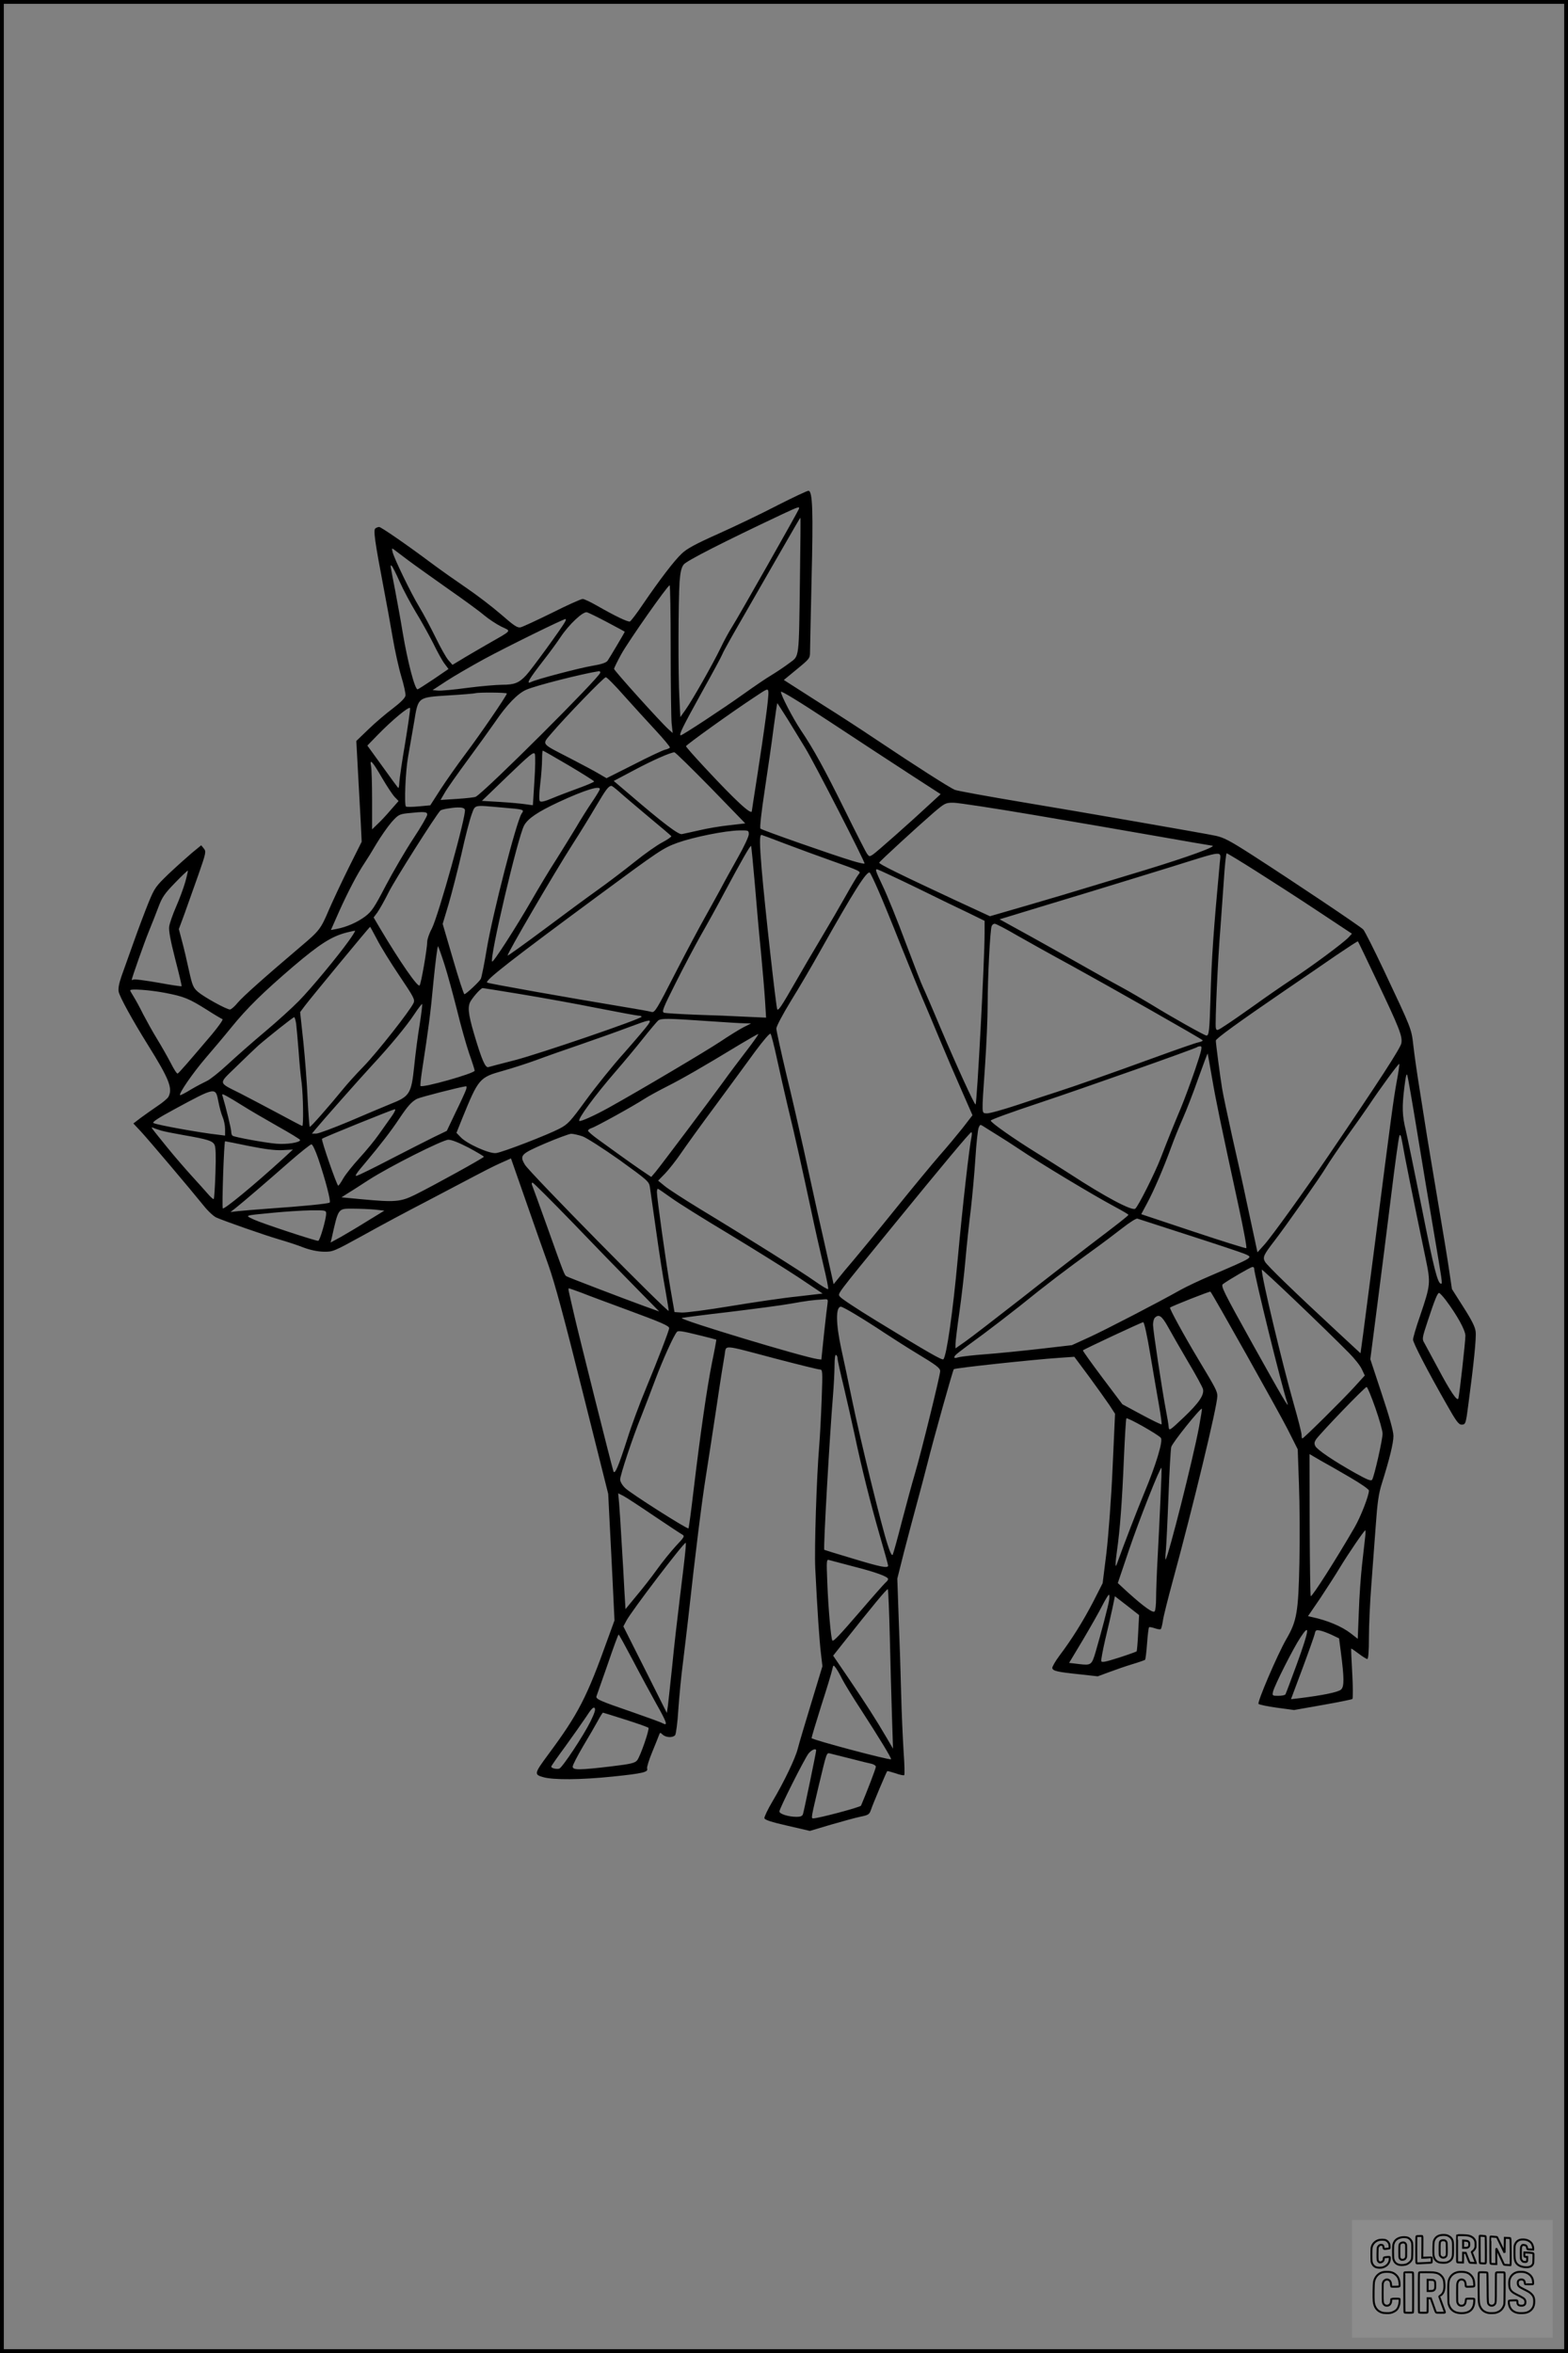<?xml version="1.0" encoding="UTF-8"?>
<svg xmlns="http://www.w3.org/2000/svg" version="1.0" width="1024pt" height="1536pt" viewBox="0 0 1024 1536" preserveAspectRatio="xMidYMid meet">
  <rect x="0" y="0" width="1024" height="1536" fill="#808080" stroke="none"/>
  <g transform="translate(0.00 0.00) scale(1)">
    <g transform="translate(0,1536) scale(0.1,-0.1)" fill="#000000" stroke="none">
      <path d="M5075 12060 c-104 -54 -278 -137 -385 -185 -148 -66 -205 -97 -238 -129 -49 -46 -143 -169 -253 -330 -40 -60 -79 -110 -85 -113 -13 -5 -98 36 -215 103 -42 24 -84 44 -94 44 -10 0 -100 -40 -199 -90 -100 -49 -192 -92 -206 -95 -21 -5 -43 10 -130 86 -58 50 -159 127 -224 171 -66 45 -170 118 -230 163 -166 124 -328 235 -340 235 -6 0 -17 -4 -24 -9 -15 -9 -5 -81 53 -386 19 -99 46 -247 60 -330 14 -82 39 -196 56 -252 17 -56 29 -112 27 -124 -2 -15 -32 -45 -83 -84 -44 -33 -116 -94 -159 -136 l-79 -76 11 -204 c6 -112 14 -260 18 -329 l6 -125 -86 -172 c-47 -95 -104 -217 -127 -270 -54 -127 -62 -138 -184 -241 -245 -208 -377 -326 -412 -367 -20 -25 -44 -45 -51 -45 -23 0 -171 82 -209 115 -31 27 -37 41 -59 140 -13 61 -33 146 -45 190 l-21 80 37 100 c20 55 60 169 90 253 51 146 52 153 36 173 l-17 21 -61 -50 c-33 -28 -101 -89 -151 -136 -85 -82 -92 -91 -132 -188 -23 -57 -67 -173 -97 -258 -30 -85 -66 -186 -80 -224 -16 -47 -22 -79 -18 -100 8 -36 88 -182 192 -349 138 -221 162 -282 133 -337 -6 -11 -38 -38 -73 -61 -34 -23 -83 -58 -109 -77 l-47 -36 47 -50 c51 -55 323 -376 410 -484 29 -37 68 -73 85 -80 60 -26 312 -114 407 -142 52 -15 126 -39 163 -54 43 -16 90 -26 130 -27 61 -1 64 0 257 106 107 60 296 161 420 225 124 65 263 138 310 163 47 25 119 62 161 81 l76 34 93 -266 c51 -147 119 -340 151 -429 42 -118 104 -348 224 -829 l167 -666 8 -161 c5 -89 14 -275 21 -413 l12 -252 -43 -118 c-138 -386 -193 -492 -391 -759 -90 -122 -92 -129 -32 -146 67 -19 243 -18 457 4 193 20 231 29 222 52 -3 8 12 56 33 107 21 51 41 101 45 112 6 17 8 18 24 2 22 -19 65 -21 81 -3 6 8 16 83 21 168 6 85 19 222 30 304 10 83 26 215 35 295 47 428 89 764 115 924 16 100 47 305 70 456 22 151 46 301 52 333 13 70 -27 73 333 -22 149 -39 279 -71 289 -71 18 0 19 -8 12 -195 -4 -108 -11 -244 -16 -303 -17 -202 -32 -667 -26 -797 14 -282 27 -474 37 -556 l10 -86 -74 -244 c-41 -134 -80 -266 -87 -294 -15 -62 -91 -220 -165 -344 -31 -52 -54 -101 -53 -110 2 -11 45 -25 150 -49 l147 -34 138 41 c76 22 163 46 193 52 49 10 57 14 67 42 13 40 102 250 107 255 2 2 27 -5 55 -14 27 -10 53 -15 56 -12 4 3 2 73 -4 155 -5 81 -13 252 -16 378 -3 127 -10 347 -16 490 l-9 260 44 175 c25 96 63 240 85 320 22 80 51 192 66 250 41 164 167 614 174 622 7 8 522 63 686 74 l101 7 96 -129 c52 -71 112 -155 133 -186 l37 -57 -16 -353 c-9 -204 -27 -438 -40 -553 l-25 -200 -61 -120 c-67 -129 -141 -247 -221 -353 -27 -36 -48 -73 -47 -81 4 -19 34 -26 180 -41 l117 -13 73 27 c40 15 109 39 152 52 44 13 82 27 84 29 3 3 9 50 13 106 4 56 10 103 13 106 3 3 19 0 37 -6 17 -6 35 -9 39 -6 4 2 10 26 14 52 3 27 33 145 65 263 131 480 291 1142 291 1206 0 31 -9 49 -121 235 -98 163 -193 338 -188 343 10 9 260 108 264 104 14 -14 447 -786 503 -896 l67 -133 8 -227 c5 -125 6 -355 3 -512 -7 -324 -16 -381 -86 -501 -59 -103 -191 -412 -181 -422 5 -5 60 -17 121 -25 l111 -15 187 33 c103 18 190 36 194 39 4 4 4 79 -1 166 -5 88 -8 161 -7 163 2 1 24 -14 49 -33 25 -19 51 -35 56 -35 7 0 11 49 11 143 0 78 7 228 15 332 8 105 21 280 29 390 11 158 20 217 40 280 51 162 76 265 76 311 0 31 -25 121 -76 274 l-75 227 45 349 c25 192 66 516 91 719 25 204 49 379 54 390 6 15 11 2 21 -55 11 -67 65 -336 150 -744 34 -163 33 -172 -36 -376 -26 -74 -46 -143 -46 -155 0 -21 94 -203 219 -422 62 -110 79 -133 98 -133 26 0 28 5 44 130 35 261 53 438 48 476 -3 31 -25 75 -80 161 l-75 118 -17 115 c-9 63 -41 259 -71 435 -30 176 -63 379 -75 450 -11 72 -33 211 -49 310 -16 99 -34 225 -40 280 -13 112 -10 104 -195 496 -63 133 -122 250 -132 261 -17 19 -453 311 -728 488 -145 93 -182 112 -236 124 -70 15 -875 155 -1249 217 -233 39 -438 76 -455 83 -36 16 -247 150 -510 326 -104 70 -260 171 -345 224 -85 54 -179 114 -208 133 l-53 34 85 70 c83 68 86 72 86 112 0 23 5 236 10 472 11 448 7 579 -20 581 -8 1 -100 -43 -205 -96z m142 -23 c-9 -23 -398 -710 -435 -767 -19 -30 -54 -93 -76 -140 -52 -107 -184 -340 -229 -403 l-34 -48 -6 122 c-9 153 -7 645 1 761 5 64 12 94 27 113 18 24 257 146 641 327 109 51 118 54 111 35z m7 -459 c-7 -528 -3 -497 -67 -545 -29 -22 -81 -57 -117 -79 -36 -21 -119 -78 -185 -125 -133 -95 -398 -269 -409 -269 -15 0 10 51 135 277 71 127 133 242 138 256 5 14 62 116 127 228 64 112 158 276 209 364 147 256 170 295 172 295 2 0 0 -181 -3 -402z m-2559 125 c44 -33 161 -116 260 -186 99 -69 205 -146 235 -172 30 -25 81 -59 113 -75 67 -33 80 -18 -98 -120 -60 -35 -135 -78 -165 -97 l-55 -33 -28 32 c-15 18 -52 84 -83 148 -31 63 -78 152 -106 198 -55 91 -163 314 -174 358 -6 24 -5 27 7 18 8 -6 50 -38 94 -71z m-55 -140 c24 -54 72 -143 105 -198 34 -55 85 -147 114 -204 28 -58 62 -119 76 -136 l24 -32 -98 -67 c-54 -36 -101 -66 -104 -66 -18 0 -65 180 -97 370 -11 69 -34 194 -50 279 -34 177 -33 164 -22 157 5 -3 28 -49 52 -103z m1770 -442 c0 -230 3 -447 6 -482 l7 -64 -28 25 c-54 49 -355 383 -355 394 1 6 22 50 48 97 48 86 301 447 315 448 4 1 7 -187 7 -418z m-414 177 c63 -33 114 -61 114 -62 0 -4 -98 -169 -112 -189 -9 -13 -39 -23 -98 -33 -85 -14 -370 -89 -402 -106 -35 -17 -14 18 82 142 37 47 86 114 110 150 55 83 148 171 174 163 10 -3 70 -32 132 -65z m-276 3 c-19 -37 -222 -316 -254 -349 -46 -50 -77 -62 -155 -62 -38 0 -141 -9 -227 -20 -87 -12 -174 -20 -194 -18 l-35 3 90 59 c49 32 161 97 249 145 152 82 512 259 529 260 4 1 3 -8 -3 -18z m230 -332 c0 -27 -753 -778 -813 -810 -7 -4 -61 -10 -121 -14 l-109 -7 28 48 c15 27 83 123 150 214 67 91 146 201 176 244 78 115 150 190 207 214 61 27 365 104 475 121 4 0 7 -4 7 -10z m156 -151 c60 -67 153 -169 206 -226 54 -58 95 -108 93 -112 -3 -4 -17 -11 -32 -14 -16 -4 -108 -47 -205 -97 l-177 -89 -48 28 c-26 16 -111 61 -188 101 -199 103 -188 87 -120 168 87 102 338 362 351 362 7 1 61 -54 120 -121z m924 -150 c-11 -84 -36 -253 -55 -375 -19 -122 -35 -224 -35 -227 0 -31 -105 66 -306 282 -68 73 -124 136 -124 141 0 8 296 221 450 322 82 55 85 56 88 33 2 -13 -6 -92 -18 -176z m936 -358 l207 -134 -64 -59 c-132 -123 -355 -320 -378 -335 -22 -15 -25 -14 -38 4 -8 10 -73 138 -145 284 -133 269 -204 399 -289 525 -52 78 -129 226 -129 249 0 9 123 -66 314 -192 173 -114 408 -268 522 -342z m-2626 523 c0 -13 -176 -270 -269 -393 -52 -69 -125 -173 -163 -231 l-68 -106 -76 -7 c-42 -4 -79 -4 -83 -1 -12 13 -3 231 14 325 9 52 27 153 39 224 28 169 20 163 231 177 88 5 165 12 170 14 18 6 205 5 205 -2z m1837 -173 c37 -61 88 -143 112 -183 60 -98 393 -748 387 -754 -3 -3 -38 5 -78 17 -124 37 -592 201 -602 211 -5 5 6 107 28 251 20 134 47 316 58 406 12 89 23 162 24 162 1 0 33 -50 71 -110z m-2501 -150 c-20 -116 -37 -232 -38 -256 -1 -25 -4 -41 -8 -37 -4 4 -51 68 -104 142 l-97 134 63 65 c101 104 213 196 216 179 2 -8 -13 -110 -32 -227z m844 -248 c-5 -87 -10 -157 -10 -158 0 -1 -21 2 -47 6 -27 4 -101 11 -167 15 l-119 7 169 163 c146 140 170 160 177 143 4 -11 3 -90 -3 -176z m225 101 c91 -54 165 -101 165 -104 0 -4 -46 -24 -102 -44 -57 -21 -134 -50 -172 -66 -47 -20 -73 -26 -80 -19 -6 6 -6 43 2 112 7 57 12 129 12 161 0 31 2 57 5 57 3 0 80 -44 170 -97z m926 -145 l226 -233 -104 -12 c-58 -6 -146 -21 -196 -33 -51 -11 -102 -23 -114 -25 -22 -5 -126 74 -346 263 l-99 84 134 71 c118 63 236 115 262 116 6 1 112 -104 237 -231z m-2146 64 c31 -53 68 -109 82 -124 l26 -27 -51 -58 c-27 -32 -66 -74 -86 -92 l-36 -35 0 191 c0 105 -3 205 -7 223 -10 51 9 31 72 -78z m1548 -90 c23 -21 108 -93 189 -161 81 -67 149 -125 152 -129 2 -4 -23 -22 -57 -40 -34 -17 -116 -75 -182 -128 -66 -53 -174 -135 -240 -182 -66 -47 -225 -164 -353 -260 -129 -96 -235 -172 -237 -170 -7 7 304 539 425 728 48 74 117 187 154 250 64 108 80 129 99 130 4 0 26 -17 50 -38z m-127 13 c-3 -8 -27 -48 -54 -87 -27 -40 -73 -113 -102 -163 -30 -49 -88 -144 -130 -210 -43 -66 -114 -185 -160 -265 -99 -172 -249 -405 -256 -397 -19 19 168 815 209 889 25 45 88 88 225 152 174 81 281 113 268 81z m2836 -165 c260 -44 626 -107 813 -140 187 -33 344 -60 349 -60 45 -1 -152 -73 -434 -159 -107 -32 -269 -82 -360 -109 -91 -28 -275 -83 -410 -122 l-245 -71 -225 104 c-362 169 -502 237 -498 246 4 10 253 238 357 328 71 60 76 63 127 63 30 0 266 -36 526 -80z m-3479 49 c154 -13 152 -13 133 -41 -34 -53 -188 -652 -227 -882 -16 -98 -34 -186 -39 -196 -11 -20 -97 -100 -107 -100 -5 0 -38 103 -75 230 l-67 229 39 130 c21 72 59 220 84 328 24 109 54 224 66 256 25 66 10 62 193 46z m-237 -14 c12 -30 -173 -693 -216 -777 -17 -31 -30 -70 -30 -86 0 -43 -40 -276 -50 -285 -12 -13 -128 154 -257 371 l-43 73 24 32 c13 18 47 78 75 134 37 75 304 497 337 532 7 7 71 19 112 20 29 1 44 -4 48 -14z m-246 -33 c0 -10 -41 -81 -92 -158 -50 -76 -130 -213 -178 -304 -75 -144 -92 -170 -136 -203 -51 -38 -121 -69 -186 -81 l-37 -7 54 122 c58 129 121 249 165 314 15 22 51 80 79 128 29 48 73 111 98 140 43 48 51 52 102 58 114 12 131 11 131 -9z m2100 -128 c0 -15 -31 -81 -69 -148 -37 -66 -90 -161 -116 -211 -27 -49 -74 -135 -105 -190 -31 -55 -117 -216 -190 -358 -120 -235 -134 -258 -154 -253 -11 4 -91 18 -176 32 -374 62 -893 154 -899 160 -14 14 157 147 726 567 402 297 423 311 519 346 104 37 312 79 402 80 61 1 62 0 62 -25z m241 -63 c85 -32 215 -80 289 -106 205 -73 205 -73 187 -93 -8 -9 -45 -71 -82 -137 -37 -66 -109 -190 -160 -275 -51 -85 -129 -218 -173 -295 -89 -155 -108 -183 -116 -174 -7 7 -81 669 -102 917 -14 170 -14 222 -1 222 2 0 73 -26 158 -59z m-201 -266 c11 -138 29 -338 40 -445 10 -107 22 -246 26 -309 l7 -114 -134 6 c-74 4 -219 10 -324 13 -104 4 -198 10 -208 13 -17 6 -8 28 77 197 52 104 126 243 163 309 38 66 109 194 157 285 105 196 166 303 171 298 2 -2 13 -116 25 -253z m3036 143 c-41 -441 -54 -627 -61 -888 -6 -211 -10 -240 -26 -240 -12 0 -228 121 -359 202 -58 35 -145 86 -195 113 -49 26 -153 84 -230 128 -77 44 -236 133 -353 198 l-214 118 99 30 c54 17 260 79 458 139 198 61 455 139 570 175 349 109 318 106 311 25z m236 -54 c100 -63 283 -181 405 -262 l222 -147 -22 -24 c-34 -36 -240 -189 -373 -276 -65 -43 -175 -119 -244 -169 -69 -49 -152 -107 -185 -128 -57 -38 -60 -38 -65 -18 -6 24 14 463 30 650 5 69 15 207 22 308 6 100 15 182 19 182 4 0 90 -52 191 -116z m-2212 -111 c129 -64 281 -137 338 -164 l102 -50 0 -82 c0 -178 -50 -1117 -59 -1117 -9 1 -124 253 -231 505 -53 127 -104 244 -112 260 -9 17 -59 147 -113 290 -53 143 -121 311 -151 373 -48 101 -51 112 -32 106 12 -4 128 -58 258 -121z m-4780 40 c-11 -39 -38 -112 -60 -162 -22 -50 -42 -108 -45 -129 -4 -26 8 -90 39 -212 25 -96 44 -176 42 -178 -2 -2 -70 8 -151 23 -81 14 -154 24 -161 21 -8 -3 -14 -4 -14 -3 0 11 84 249 112 317 19 47 48 119 63 160 24 64 40 87 108 157 44 46 82 81 84 80 1 -2 -6 -35 -17 -74z m4525 -53 c26 -58 93 -222 150 -366 58 -144 121 -299 141 -345 20 -46 69 -163 109 -259 40 -96 105 -248 145 -338 l71 -162 -64 -83 c-36 -45 -103 -126 -151 -180 -47 -54 -177 -211 -289 -350 -112 -139 -235 -288 -273 -333 -38 -44 -83 -98 -99 -119 l-31 -38 -32 144 c-18 79 -50 225 -73 324 -22 99 -62 284 -90 410 -28 127 -79 351 -115 498 -35 148 -64 280 -64 293 0 14 42 93 95 180 53 85 139 232 192 327 217 386 306 528 324 510 4 -4 29 -55 54 -113z m903 -294 c70 -40 233 -131 362 -201 235 -129 838 -471 853 -485 5 -4 -7 -10 -25 -14 -18 -3 -143 -47 -278 -96 -302 -110 -539 -193 -645 -227 -44 -14 -160 -52 -258 -85 -97 -32 -189 -58 -205 -56 -32 4 -32 -18 -9 313 9 132 17 312 17 400 0 175 16 483 26 509 3 9 12 16 20 16 8 0 72 -33 142 -74z m-4176 -28 c23 -46 89 -152 146 -237 93 -138 103 -156 93 -178 -22 -49 -237 -322 -325 -413 -51 -52 -112 -120 -136 -150 -93 -114 -213 -250 -217 -246 -3 3 -9 85 -14 183 -4 98 -17 265 -28 372 l-21 194 30 40 c30 41 423 517 427 517 1 0 21 -37 45 -82z m-185 -11 c-74 -103 -242 -306 -325 -391 -42 -43 -142 -134 -222 -201 -80 -67 -190 -164 -245 -215 -55 -51 -116 -99 -135 -107 -19 -9 -66 -33 -103 -55 -37 -23 -69 -39 -71 -37 -10 10 83 144 164 239 50 58 126 148 168 200 107 132 210 232 407 401 173 147 251 197 350 222 28 7 52 12 54 11 2 -2 -17 -32 -42 -67z m6717 -264 c145 -305 165 -356 158 -402 -4 -30 -142 -243 -477 -736 -145 -214 -370 -527 -418 -580 l-45 -50 -16 75 c-9 41 -34 158 -56 260 -21 102 -64 293 -94 425 -29 132 -59 272 -65 310 -13 79 -41 294 -41 312 0 13 148 120 455 330 105 71 253 173 330 226 77 52 141 94 143 92 2 -2 59 -120 126 -262z m-6090 107 c20 -63 56 -196 81 -295 24 -99 60 -226 79 -282 20 -56 36 -107 36 -112 0 -18 -341 -114 -354 -100 -2 2 2 47 10 99 44 287 55 369 75 584 13 130 26 233 30 229 3 -5 23 -60 43 -123z m498 -190 c134 -22 357 -62 496 -90 139 -27 261 -50 272 -50 11 0 20 -3 20 -7 0 -14 -670 -243 -829 -284 -86 -22 -163 -42 -172 -45 -20 -6 -44 51 -94 220 -39 133 -43 180 -18 216 23 35 65 80 75 80 4 0 117 -18 250 -40z m-2325 9 c125 -24 157 -37 276 -112 48 -31 93 -57 100 -60 6 -2 -24 -45 -68 -98 -157 -185 -217 -254 -225 -257 -5 -2 -25 29 -45 69 -21 40 -61 111 -90 158 -29 47 -69 120 -90 160 -20 41 -48 92 -61 113 -13 21 -24 40 -24 43 0 12 127 3 227 -16z m1664 -205 c-12 -71 -28 -194 -36 -274 -19 -181 -29 -197 -156 -247 -46 -19 -168 -70 -270 -114 -103 -43 -199 -79 -214 -79 l-28 0 24 29 c34 42 291 333 369 417 119 128 226 258 275 332 26 40 50 70 52 68 2 -2 -5 -62 -16 -132z m-807 4 c3 -24 10 -104 16 -178 5 -74 14 -169 20 -210 10 -82 13 -280 4 -280 -3 0 -74 37 -157 82 -84 45 -195 103 -247 130 -149 75 -146 59 -27 175 56 55 121 117 143 137 63 55 228 186 235 186 4 0 9 -19 13 -42z m2681 17 c116 -8 228 -15 250 -15 l40 -1 -50 -25 c-27 -14 -95 -56 -150 -93 -90 -60 -523 -317 -730 -432 -92 -51 -185 -93 -192 -86 -11 12 101 165 237 322 53 61 133 157 179 215 46 58 91 111 99 118 20 15 58 15 317 -3z m-382 -23 c-10 -15 -80 -98 -155 -183 -76 -84 -188 -224 -250 -309 -103 -141 -118 -158 -173 -187 -78 -41 -370 -154 -415 -160 -43 -6 -191 60 -232 104 l-27 28 38 95 c106 260 112 267 266 310 61 17 160 49 220 71 61 23 193 69 295 104 102 35 239 84 305 109 145 54 153 55 128 18z m842 -228 c19 -87 50 -224 69 -304 48 -196 98 -423 152 -675 24 -115 61 -278 81 -362 20 -84 35 -155 31 -158 -3 -3 -42 20 -87 52 -83 59 -437 282 -756 475 -98 60 -199 125 -223 145 l-44 36 45 46 c24 25 71 84 103 131 32 47 134 189 228 315 93 127 210 285 259 353 52 70 94 119 99 114 5 -5 24 -80 43 -168z m-201 55 c-47 -61 -114 -150 -149 -199 -93 -128 -410 -549 -443 -589 l-29 -34 -74 50 c-41 28 -104 73 -140 99 -37 27 -97 70 -133 96 -36 26 -66 52 -66 57 0 5 10 13 23 17 27 8 270 142 344 190 29 19 98 56 153 84 93 47 223 121 475 274 60 36 113 66 117 66 4 0 -31 -50 -78 -111z m2931 -121 c-29 -84 -71 -198 -94 -253 -46 -109 -80 -193 -131 -325 -37 -96 -146 -314 -166 -330 -20 -17 -197 77 -427 227 -56 36 -154 98 -217 137 -146 90 -300 198 -300 211 0 6 141 57 313 114 297 99 1025 356 1036 366 2 3 12 5 21 5 13 0 8 -25 -35 -152z m110 -53 c25 -147 57 -301 174 -840 32 -148 55 -271 50 -273 -4 -2 -161 47 -347 109 l-339 113 38 71 c43 79 109 232 159 370 18 50 52 133 75 185 23 52 69 170 101 262 33 92 60 164 61 160 1 -4 14 -74 28 -157z m1206 -27 c-21 -116 -35 -220 -141 -1048 -34 -261 -69 -531 -78 -600 l-17 -124 -150 139 c-273 253 -462 435 -474 459 -16 29 -8 45 58 131 74 95 305 424 341 485 18 30 80 122 139 205 59 82 123 173 141 200 71 107 194 275 198 270 2 -2 -5 -55 -17 -117z m134 -328 c31 -190 78 -473 105 -630 60 -355 61 -360 51 -360 -22 0 -47 98 -125 491 -47 233 -94 462 -105 509 -24 98 -26 153 -9 288 9 71 14 90 19 71 4 -13 33 -179 64 -369z m-6211 278 c-4 -13 -34 -79 -67 -146 l-59 -124 -87 -42 c-47 -23 -174 -88 -281 -143 -107 -56 -206 -104 -219 -108 -18 -6 -5 15 56 86 99 118 167 206 222 289 55 82 79 108 114 127 22 11 279 77 320 82 5 1 5 -9 1 -21z m-1618 -78 c7 -36 19 -82 28 -102 9 -21 16 -56 16 -79 l0 -42 -47 6 c-113 12 -400 64 -421 76 -10 6 33 34 137 90 270 146 269 146 287 51z m159 -28 c41 -26 142 -85 225 -132 82 -46 150 -87 150 -92 0 -16 -87 -30 -155 -24 -72 6 -270 42 -286 52 -5 3 -9 15 -9 27 0 18 -35 161 -56 230 -6 17 -4 18 26 2 17 -9 64 -37 105 -63z m973 -69 c-19 -27 -56 -79 -83 -117 -26 -38 -84 -108 -127 -155 -43 -47 -91 -107 -106 -133 -15 -27 -30 -48 -33 -48 -9 0 -113 300 -106 306 8 9 460 191 475 193 8 0 -1 -19 -20 -46z m3956 -123 c38 -23 101 -64 140 -90 131 -89 487 -303 624 -376 50 -27 92 -51 91 -54 0 -6 -59 -52 -254 -200 -82 -63 -283 -218 -445 -346 -163 -127 -326 -253 -363 -279 l-67 -47 0 29 c0 15 11 107 25 204 14 97 32 253 40 345 8 93 24 241 35 329 10 88 24 239 30 335 6 96 16 186 21 198 9 22 11 23 32 9 12 -8 53 -33 91 -57z m-5459 29 c17 -5 82 -18 145 -29 155 -27 188 -37 201 -63 8 -15 10 -70 6 -185 -3 -90 -8 -166 -11 -169 -3 -3 -20 12 -38 33 -18 21 -66 74 -107 119 -40 44 -112 127 -159 185 -117 145 -111 135 -87 126 11 -5 34 -12 50 -17z m5291 -31 c-16 -74 -60 -463 -91 -802 -32 -350 -73 -636 -94 -659 -8 -8 -94 41 -439 252 -123 75 -229 145 -236 156 -15 23 -41 -11 347 464 319 391 502 610 510 610 4 1 5 -9 3 -21z m-2541 -6 c28 -11 133 -78 242 -155 180 -130 192 -140 197 -175 3 -20 21 -149 41 -287 19 -137 46 -311 60 -384 13 -74 23 -136 22 -138 -10 -9 -911 905 -939 954 -36 61 -28 70 132 139 80 34 156 62 170 63 14 0 48 -8 75 -17z m-744 -74 c54 -29 99 -56 99 -59 0 -7 -332 -190 -449 -248 -96 -47 -130 -50 -354 -29 l-127 12 47 30 c27 16 86 55 133 85 134 86 479 260 518 261 22 0 69 -19 133 -52z m-1435 11 c106 -21 169 -29 218 -27 l69 4 -64 -59 c-191 -174 -385 -334 -394 -325 -7 7 8 438 15 438 4 0 74 -14 156 -31z m452 -81 c48 -142 84 -280 75 -288 -9 -8 -174 -24 -403 -40 -80 -6 -167 -13 -195 -16 l-50 -6 36 28 c49 39 195 164 352 302 70 61 134 112 141 112 7 0 26 -40 44 -92z m1658 -415 c136 -142 320 -331 409 -421 l160 -163 -95 34 c-137 50 -493 186 -509 195 -15 8 -13 3 -134 342 -46 129 -88 243 -92 253 -4 9 -3 17 3 17 5 0 121 -116 258 -257z m647 158 c45 -33 215 -139 377 -236 162 -98 366 -225 454 -283 l158 -106 -163 -19 c-90 -9 -287 -38 -438 -63 -151 -25 -295 -44 -320 -42 l-46 3 -27 155 c-28 163 -88 591 -88 628 0 12 3 22 6 22 3 0 42 -27 87 -59z m-1935 -77 l62 -7 -108 -66 c-59 -37 -138 -84 -175 -105 l-68 -37 7 28 c45 200 40 193 139 193 45 0 110 -3 143 -6z m-318 -26 c0 -36 -41 -178 -52 -178 -21 0 -366 114 -418 138 -63 30 -74 26 130 46 74 7 181 14 238 15 99 1 102 0 102 -21z m5638 -143 c180 -58 342 -112 360 -120 56 -25 67 -18 -223 -143 -71 -30 -159 -72 -195 -92 -149 -84 -493 -262 -598 -310 l-112 -51 -208 -24 c-114 -13 -273 -29 -353 -35 -81 -6 -161 -15 -179 -20 -23 -7 -30 -6 -27 3 4 12 12 19 191 150 58 43 163 124 234 180 174 141 314 247 464 355 70 50 164 121 210 157 46 36 89 63 96 60 7 -2 160 -52 340 -110z m422 -213 c0 -41 183 -783 217 -879 17 -50 -32 34 -226 382 -194 349 -210 381 -194 393 38 28 179 110 191 111 6 1 12 -2 12 -7z m620 -554 c36 -36 74 -84 84 -107 l19 -40 -71 -78 c-77 -84 -328 -333 -337 -333 -3 0 -5 11 -5 24 0 13 -23 104 -51 201 -78 275 -209 824 -209 877 0 9 406 -378 570 -544z m-5012 393 c42 -17 175 -66 294 -110 231 -85 278 -106 278 -121 0 -15 -73 -204 -152 -395 -39 -93 -93 -238 -119 -321 -60 -187 -84 -244 -93 -218 -14 44 -229 900 -256 1019 -17 72 -32 140 -35 153 -3 12 -3 22 0 22 3 0 40 -13 83 -29z m5644 -48 c74 -99 128 -196 128 -233 0 -38 -39 -386 -46 -409 -7 -22 -54 48 -134 199 -40 74 -79 147 -88 163 -16 26 -15 32 22 144 46 140 64 183 74 183 4 0 24 -21 44 -47z m-4038 -25 c-3 -18 -13 -107 -23 -198 l-17 -165 -24 3 c-88 11 -899 256 -888 268 2 2 139 20 304 39 164 20 349 44 409 55 101 18 143 24 217 28 25 2 26 0 22 -30z m185 -70 c47 -28 131 -81 186 -118 55 -36 147 -95 205 -130 136 -82 160 -100 160 -121 0 -27 -126 -539 -165 -669 -19 -63 -57 -205 -86 -315 -28 -110 -55 -206 -59 -214 -5 -9 -17 14 -33 65 -40 120 -180 691 -231 939 -25 121 -57 274 -72 340 -36 167 -37 275 -2 275 6 0 50 -23 97 -52z m2039 -80 c22 -40 81 -143 131 -228 51 -85 94 -165 97 -177 10 -38 -26 -91 -125 -185 -94 -89 -96 -90 -99 -62 -1 16 -9 63 -17 104 -25 130 -85 526 -85 562 0 19 5 39 12 46 26 26 46 12 86 -60z m-115 -185 c20 -120 46 -269 57 -332 11 -63 18 -116 16 -119 -3 -2 -61 26 -130 63 l-126 68 -131 174 c-72 96 -129 176 -127 178 8 8 384 184 394 184 6 1 26 -87 47 -216z m-2835 102 c1 -1 -11 -68 -28 -149 -33 -165 -75 -455 -120 -830 -16 -137 -31 -250 -34 -253 -7 -7 -379 229 -413 263 -19 18 -33 42 -33 56 0 28 81 273 138 413 22 55 63 163 92 240 49 130 118 284 141 311 7 9 39 4 132 -19 67 -16 123 -31 125 -32z m792 -124 c0 -11 18 -92 40 -182 21 -90 53 -229 70 -309 47 -223 103 -446 164 -658 31 -106 56 -197 56 -202 0 -19 -50 -9 -231 46 -101 30 -185 56 -186 57 -7 7 35 742 57 1007 5 63 10 150 10 193 0 50 4 76 10 72 6 -3 10 -14 10 -24z m3512 -322 c26 -74 47 -149 47 -167 1 -36 -54 -279 -68 -301 -7 -11 -31 -1 -112 44 -137 77 -246 150 -259 175 -8 16 -7 26 4 43 30 43 321 345 331 343 6 -2 31 -63 57 -137z m-1152 -126 c-39 -208 -200 -845 -218 -863 -2 -3 -2 24 2 60 3 36 11 196 17 355 6 160 14 303 18 319 6 27 191 257 200 250 2 -2 -7 -56 -19 -121z m-249 -69 c16 -19 -31 -175 -108 -359 -42 -101 -137 -346 -179 -464 -12 -34 -11 2 1 89 19 133 33 315 45 604 6 137 13 253 16 257 5 9 206 -104 225 -127z m1237 -259 c69 -40 122 -77 122 -85 0 -33 -53 -170 -94 -241 -120 -207 -274 -449 -286 -449 -3 0 -6 209 -7 464 l-1 464 72 -42 c40 -22 128 -72 194 -111z m-1239 -135 c-5 -107 -13 -283 -19 -390 -6 -107 -10 -226 -10 -265 0 -38 -4 -76 -9 -83 -9 -15 -67 26 -175 123 l-66 61 74 219 c65 192 203 541 211 533 2 -2 -1 -91 -6 -198z m-3309 -115 c91 -61 174 -116 185 -122 18 -10 15 -16 -41 -75 -33 -36 -89 -105 -124 -154 -35 -49 -96 -127 -135 -173 l-70 -85 -7 115 c-3 63 -11 204 -18 314 -6 110 -14 229 -17 264 l-6 63 34 -17 c19 -10 108 -68 199 -130z m4645 -142 c-3 -27 -12 -106 -20 -178 -8 -71 -18 -209 -21 -306 l-7 -177 -46 36 c-60 46 -154 85 -253 106 l-26 6 80 117 c43 65 102 156 130 203 56 92 157 240 164 240 3 0 2 -21 -1 -47z m-4440 -95 c-3 -35 -19 -169 -35 -298 -16 -129 -39 -329 -50 -445 -12 -115 -25 -232 -28 -259 l-7 -48 -142 283 -142 282 19 36 c30 59 372 508 388 510 2 1 1 -27 -3 -61z m1100 -94 c145 -37 225 -66 225 -82 0 -5 -8 -16 -17 -23 -9 -8 -80 -88 -158 -179 -144 -167 -182 -207 -189 -199 -9 8 -27 214 -33 373 -6 153 -6 158 13 152 10 -3 82 -22 159 -42z m236 -457 c4 -166 10 -399 14 -517 l7 -215 -44 75 c-66 113 -134 219 -246 384 l-101 148 57 72 c202 255 295 367 300 362 3 -4 9 -142 13 -309z m1432 236 c-5 -35 -51 -210 -88 -337 -25 -84 -29 -88 -106 -79 l-67 8 90 150 c49 83 106 183 126 223 20 39 40 72 44 72 4 0 4 -17 1 -37z m190 -212 c-3 -64 -8 -118 -10 -121 -2 -2 -54 -21 -116 -41 -88 -28 -113 -33 -115 -22 -2 8 10 71 26 141 17 70 38 162 47 204 l16 78 79 -61 79 -62 -6 -116z m1038 -199 c-39 -106 -73 -197 -76 -202 -3 -6 -24 -10 -47 -10 -39 0 -40 1 -34 28 10 41 130 279 178 352 65 99 59 53 -21 -168z m226 186 l48 -23 11 -85 c23 -175 23 -230 2 -249 -17 -17 -120 -38 -275 -57 l-52 -6 74 198 c41 110 77 212 81 228 5 25 9 27 35 22 16 -3 50 -16 76 -28z m-4564 -166 c48 -92 117 -219 152 -282 70 -124 78 -148 44 -130 -11 7 -98 38 -192 71 -227 78 -249 88 -241 108 3 9 36 103 73 208 36 106 68 193 71 193 3 0 44 -76 93 -168z m1367 -123 c16 -31 71 -121 123 -200 121 -187 201 -318 196 -323 -9 -8 -519 128 -519 138 0 6 29 102 64 214 36 111 68 217 71 234 7 30 8 31 22 12 8 -10 28 -44 43 -75z m-1644 -277 c-46 -93 -182 -298 -203 -307 -17 -6 -53 2 -53 13 0 4 41 63 92 132 50 69 111 156 136 193 32 50 47 66 55 58 8 -8 1 -32 -27 -89z m230 12 c79 -25 146 -49 149 -53 7 -12 -54 -188 -74 -212 -15 -18 -39 -24 -172 -40 -205 -24 -249 -25 -249 -1 0 10 31 70 68 133 38 63 81 138 97 167 15 28 30 52 33 52 2 0 69 -21 148 -46z m1244 -201 c0 -11 -79 -394 -86 -415 -4 -13 -16 -18 -42 -18 -53 0 -112 19 -112 35 0 19 163 343 190 378 20 25 50 37 50 20z m225 -53 c61 -16 122 -31 138 -34 15 -4 27 -12 27 -19 0 -11 -59 -165 -97 -254 -4 -10 -278 -83 -312 -83 -15 0 -14 2 35 210 55 229 51 219 77 213 12 -3 72 -18 132 -33z"></path>
    </g>
  </g>
  <rect x="0.0" y="0.0" width="1024.0" height="1536.0" fill="none" stroke="black" stroke-width="5"></rect>
  <g transform="translate(882.93 1449.20) scale(0.128)" opacity="1.0">
    <rect x="0" y="0" width="1024.0" height="600.0" fill="white" fill-opacity="0.1"></rect>
    <g transform="translate(0,650) scale(0.1,-0.1)" stroke="none">
      <path fill="none" stroke="#000000" stroke-width="100" d="M4491 5720 c-164 -43 -269 -147 -319 -315 -19 -65 -29 -577 -13 -693 25 -190 116 -310 276 -367 63 -23 284 -32 370 -16 122 22 249 110 294 205 51 104 56 150 56 496 0 341 -4 385 -48 478 -46 100 -156 184 -282 217 -83 21 -241 19 -334 -5z m270 -273 c19 -12 43 -40 54 -62 18 -37 20 -64 23 -320 5 -339 -1 -384 -56 -436 -87 -82 -235 -56 -289 51 -22 43 -23 53 -23 335 0 314 7 370 52 412 34 32 66 42 139 42 53 1 73 -4 100 -22z"></path>
      <path fill="none" stroke="#000000" stroke-width="100" d="M5367 5723 c-4 -3 -7 -311 -7 -683 0 -618 1 -679 17 -691 12 -10 51 -14 152 -14 l136 0 3 248 2 248 67 -3 67 -3 34 -85 c18 -47 58 -152 89 -235 30 -82 63 -158 73 -168 14 -15 40 -19 165 -24 l148 -6 -5 34 c-4 19 -49 143 -102 276 -53 133 -96 246 -96 251 0 6 15 19 33 31 53 33 104 92 134 156 27 57 28 67 27 195 0 115 -4 144 -23 193 -31 80 -76 135 -148 183 -83 56 -166 82 -303 94 -129 11 -453 14 -463 3z m541 -300 c55 -27 77 -73 77 -163 0 -61 -4 -82 -23 -111 -34 -55 -73 -69 -191 -69 l-101 0 0 187 0 186 101 -6 c66 -4 114 -12 137 -24z"></path>
      <path fill="none" stroke="#000000" stroke-width="100" d="M6514 5685 c-4 -9 -5 -320 -2 -690 3 -511 7 -678 16 -687 19 -19 273 -30 291 -13 11 11 13 126 12 675 -1 364 -6 672 -11 685 -11 28 -27 31 -187 40 -99 6 -114 5 -119 -10z"></path>
      <path fill="none" stroke="#000000" stroke-width="100" d="M3355 5683 c-27 -3 -55 -9 -62 -15 -10 -8 -13 -150 -13 -683 0 -592 2 -674 15 -685 12 -10 52 -11 173 -6 362 15 578 29 590 38 8 7 12 46 12 129 0 108 -2 119 -20 129 -11 6 -24 9 -28 7 -4 -3 -103 -8 -221 -12 l-214 -7 5 545 c4 384 2 549 -5 556 -11 11 -120 12 -232 4z"></path>
      <path fill="none" stroke="#000000" stroke-width="100" d="M7067 5654 c-4 -4 -7 -310 -7 -680 0 -625 1 -673 18 -692 15 -18 31 -21 152 -24 l134 -3 -3 400 c-2 277 1 397 8 390 11 -11 153 -311 251 -530 96 -215 128 -281 142 -292 7 -6 82 -14 165 -17 l153 -7 11 28 c14 34 3 1333 -11 1347 -5 5 -70 11 -144 14 l-136 5 -1 -54 c-1 -30 -5 -200 -8 -379 l-6 -325 -73 150 c-40 83 -123 256 -184 385 -61 129 -117 242 -125 252 -11 12 -40 18 -121 22 -59 4 -130 9 -157 12 -28 3 -54 2 -58 -2z"></path>
      <path fill="none" stroke="#000000" stroke-width="100" d="M2507 5614 c-220 -49 -342 -159 -394 -357 -24 -91 -24 -641 0 -740 57 -233 232 -339 510 -310 56 6 127 21 158 33 76 29 187 114 226 174 64 95 67 114 71 505 2 232 -1 371 -8 404 -27 126 -116 235 -228 278 -74 29 -236 35 -335 13z m191 -281 c15 -11 36 -35 47 -54 19 -32 20 -52 20 -349 0 -309 0 -316 -23 -362 -31 -62 -75 -89 -155 -95 -53 -4 -67 -2 -97 19 -19 13 -44 41 -55 63 -19 37 -20 60 -20 350 0 337 2 351 60 405 54 51 169 63 223 23z"></path>
      <path fill="none" stroke="#000000" stroke-width="100" d="M8568 5491 c-133 -43 -219 -134 -262 -280 -13 -45 -16 -107 -16 -343 0 -320 9 -395 60 -506 73 -156 258 -255 506 -269 191 -11 324 47 376 165 19 42 22 70 26 288 4 209 3 242 -11 256 -19 18 -186 38 -347 41 l-105 2 -3 -95 c-1 -52 2 -102 7 -109 6 -10 33 -16 75 -19 l66 -4 0 -105 c0 -98 -1 -105 -26 -130 -23 -23 -31 -25 -99 -21 -64 3 -79 7 -112 34 -21 16 -49 52 -63 80 -25 49 -25 51 -25 324 0 303 6 348 56 402 28 29 32 30 99 26 105 -6 152 -50 167 -158 8 -53 9 -54 48 -62 22 -5 90 -10 150 -11 l110 -2 3 43 c4 52 -30 180 -66 245 -53 99 -179 183 -317 212 -96 20 -226 18 -297 -4z"></path>
      <path fill="none" stroke="#000000" stroke-width="100" d="M1390 5484 c-203 -45 -359 -207 -390 -404 -13 -83 -13 -616 0 -694 20 -123 100 -235 203 -281 98 -45 271 -51 387 -13 211 67 340 238 340 451 0 54 -3 69 -17 74 -24 9 -264 -15 -280 -28 -7 -7 -13 -31 -13 -60 0 -56 -13 -95 -43 -128 -31 -34 -95 -61 -144 -61 -35 0 -48 6 -77 35 -52 52 -58 99 -54 423 3 257 5 280 24 323 42 89 120 132 202 109 53 -14 72 -42 81 -120 11 -90 15 -92 150 -79 62 6 125 15 138 20 25 9 25 10 21 107 -3 82 -9 106 -33 155 -33 68 -97 130 -163 160 -60 27 -235 33 -332 11z"></path>
      <path fill="none" stroke="#000000" stroke-width="100" d="M1600 3845 c-239 -44 -424 -235 -476 -495 -22 -109 -33 -831 -15 -1000 31 -300 174 -492 425 -572 45 -15 100 -21 211 -25 181 -6 263 8 380 66 147 73 214 152 266 311 26 78 32 117 37 219 4 98 2 125 -9 132 -22 14 -393 11 -407 -3 -7 -7 -12 -39 -12 -73 0 -169 -84 -275 -217 -275 -68 0 -110 18 -150 64 -65 73 -68 99 -68 606 0 446 1 456 22 515 78 208 337 201 392 -11 6 -23 13 -75 16 -115 3 -41 10 -78 15 -83 10 -10 289 -10 357 0 63 9 67 18 60 147 -12 210 -62 331 -181 445 -86 82 -165 123 -280 146 -94 19 -261 20 -366 1z"></path>
      <path fill="none" stroke="#000000" stroke-width="100" d="M5376 3840 c-151 -39 -268 -118 -350 -237 -106 -157 -118 -245 -114 -863 4 -463 5 -477 27 -550 33 -106 72 -178 131 -243 123 -135 290 -197 526 -197 326 0 528 127 610 384 34 106 48 339 20 349 -29 12 -386 9 -400 -2 -7 -6 -16 -44 -20 -85 -17 -192 -81 -266 -226 -266 -93 1 -163 55 -197 152 -16 48 -18 92 -18 503 0 437 1 452 22 520 26 81 57 119 121 147 78 35 188 8 237 -56 30 -40 55 -133 55 -206 0 -92 6 -95 157 -92 70 1 161 5 201 8 87 8 88 9 78 158 -12 189 -62 314 -170 422 -76 76 -130 109 -241 144 -102 33 -337 38 -449 10z"></path>
      <path fill="none" stroke="#000000" stroke-width="100" d="M8441 3845 c-204 -45 -357 -196 -406 -402 -24 -99 -17 -331 13 -416 47 -137 141 -225 342 -323 334 -162 396 -203 438 -284 19 -37 23 -57 20 -116 -3 -59 -8 -77 -30 -107 -39 -50 -98 -70 -190 -65 -137 7 -187 57 -188 185 0 95 4 94 -223 86 -106 -3 -198 -10 -204 -16 -17 -13 -17 -107 1 -200 44 -226 196 -375 436 -423 103 -20 339 -15 435 10 199 53 340 189 391 377 21 78 28 222 15 311 -16 115 -56 191 -145 276 -85 81 -145 117 -386 235 -250 122 -298 173 -301 319 -3 109 52 167 164 175 115 8 183 -49 194 -164 3 -32 10 -64 16 -70 10 -14 340 -17 387 -4 24 7 25 9 22 92 -5 150 -54 269 -153 369 -69 70 -189 133 -297 155 -90 18 -265 18 -351 0z"></path>
      <path fill="none" stroke="#000000" stroke-width="100" d="M2710 3833 c-14 -2 -29 -9 -35 -14 -7 -7 -9 -354 -7 -1017 3 -910 5 -1008 20 -1019 20 -16 384 -18 413 -3 19 10 19 32 19 1019 0 923 -1 1010 -16 1022 -13 10 -61 14 -193 16 -97 1 -187 -1 -201 -4z"></path>
      <path fill="none" stroke="#000000" stroke-width="100" d="M3455 3833 c-47 -12 -45 32 -45 -1034 0 -987 0 -1009 19 -1019 12 -6 98 -10 210 -10 159 0 192 3 205 16 14 13 16 61 16 370 l0 355 81 -3 82 -3 88 -245 c49 -135 105 -292 124 -350 20 -58 45 -113 57 -122 18 -16 45 -18 229 -18 184 0 210 2 216 16 7 19 16 -7 -153 448 -74 197 -134 362 -134 366 0 4 23 22 50 40 162 104 228 273 217 560 -8 225 -46 336 -153 450 -104 110 -219 160 -413 179 -101 11 -657 13 -696 4z m721 -409 c64 -48 69 -61 72 -231 4 -176 -7 -223 -59 -267 -43 -36 -89 -46 -216 -46 l-113 0 0 286 0 286 144 -4 c127 -3 148 -5 172 -24z"></path>
      <path fill="none" stroke="#000000" stroke-width="100" d="M6510 3834 c-51 -11 -50 7 -50 -683 1 -672 7 -842 35 -951 45 -175 148 -311 289 -380 117 -58 200 -73 376 -68 124 4 156 9 225 32 108 37 176 79 246 153 61 66 117 169 140 258 9 37 13 248 16 831 4 727 3 782 -13 795 -13 11 -57 14 -204 14 -171 0 -190 -2 -209 -19 -21 -19 -21 -19 -21 -746 0 -782 0 -782 -52 -861 -64 -95 -228 -106 -302 -19 -61 73 -60 64 -66 877 -4 562 -8 745 -17 754 -13 13 -341 23 -393 13z"></path>
    </g>
  </g>
</svg>
